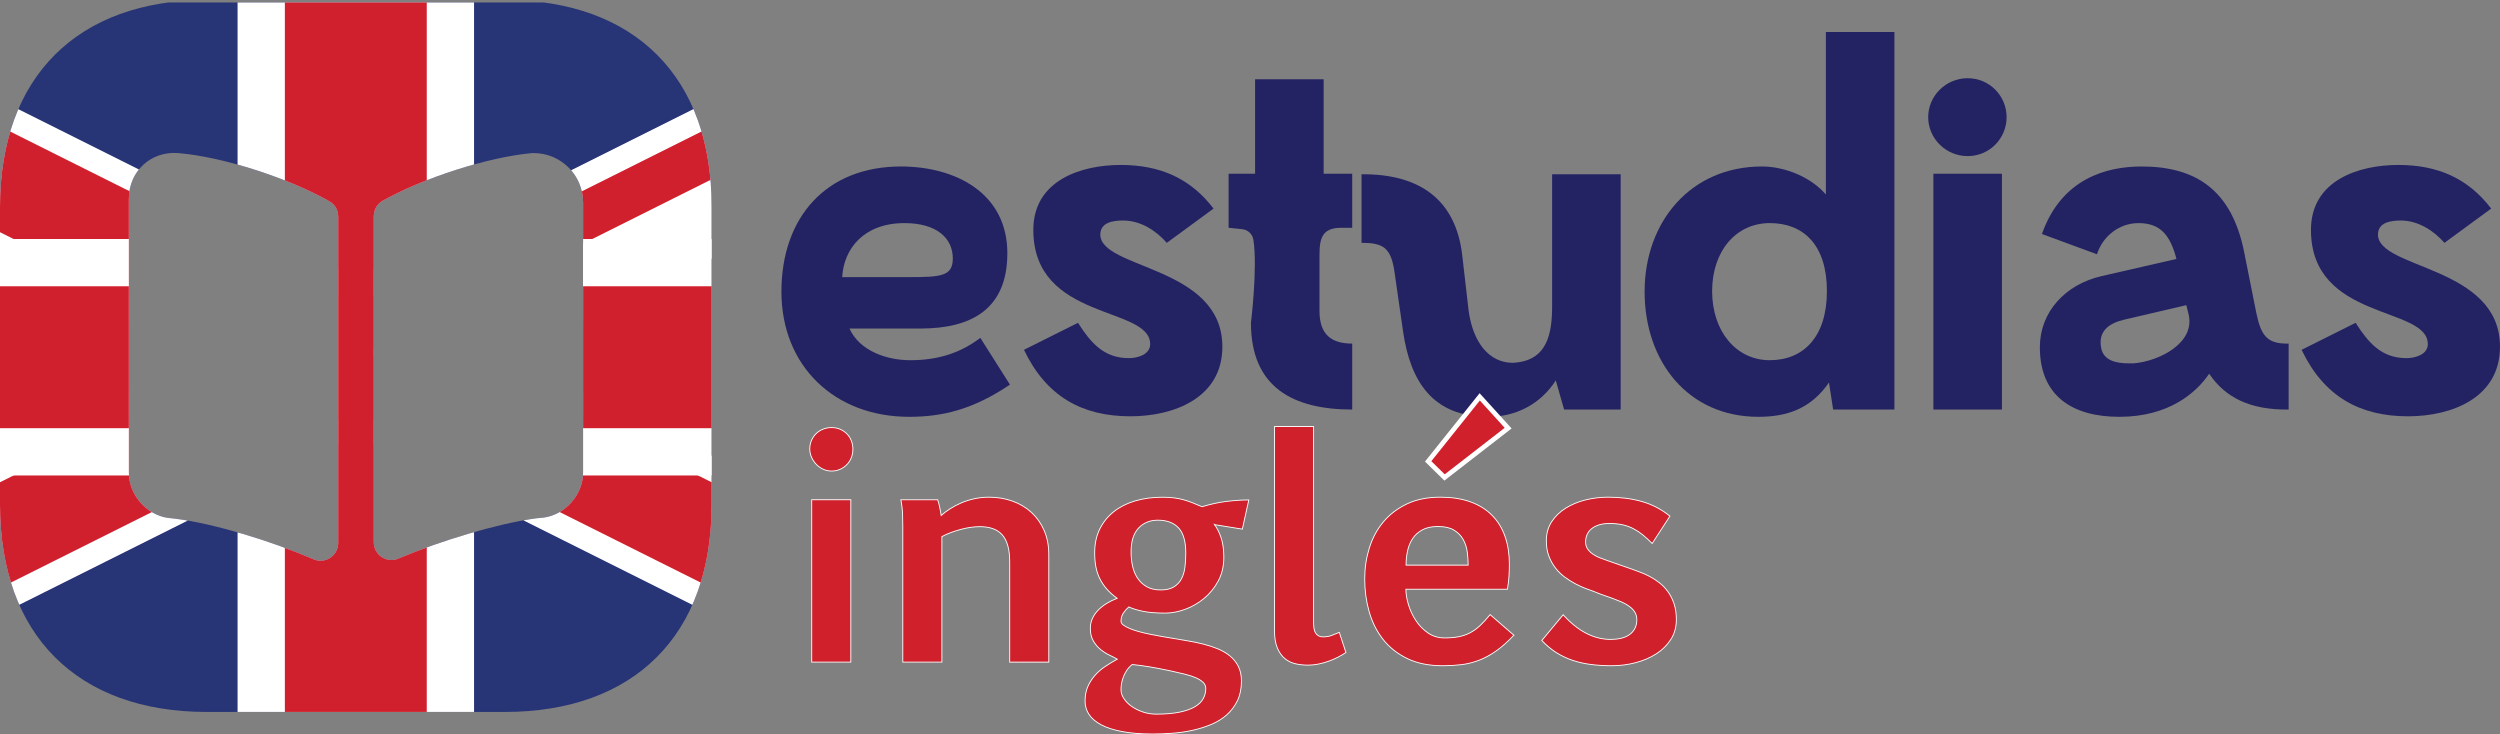 <svg xmlns="http://www.w3.org/2000/svg" xmlns:xlink="http://www.w3.org/1999/xlink" id="Layer_2" data-name="Layer 2" viewBox="0 0 2114.25 621.11"><rect x="0" y="0" width="2114.25" height="621.11" fill="#808080" stroke="none"/><defs><style>      .cls-1 {        clip-path: url(#clippath);      }      .cls-2 {        fill: none;      }      .cls-2, .cls-3, .cls-4 {        stroke-width: 0px;      }      .cls-3 {        fill: #232263;      }      .cls-5, .cls-6 {        stroke-width: 120px;      }      .cls-5, .cls-6, .cls-7, .cls-8 {        fill: #010101;        stroke-miterlimit: 80;      }      .cls-5, .cls-7 {        stroke: #d0202d;      }      .cls-9 {        stroke-width: 4px;      }      .cls-9, .cls-10 {        fill: #cf202c;        stroke-miterlimit: 10;      }      .cls-9, .cls-10, .cls-6, .cls-8 {        stroke: #fff;      }      .cls-10 {        stroke-width: .75px;      }      .cls-11 {        clip-path: url(#clippath-1);      }      .cls-7 {        stroke-width: 80px;      }      .cls-4 {        fill: #273476;      }      .cls-8 {        stroke-width: 200px;      }    </style><clipPath id="clippath"><path class="cls-2" d="M427.2,0h-252.28C65.33,0,0,65.33,0,174.91v251.98c0,109.89,65.33,175.21,174.91,175.21h251.98c109.58,0,174.91-65.33,174.91-174.91v-252.28C602.11,65.33,536.78,0,427.2,0ZM286,459.11c0,10.84-10.84,18.06-20.77,13.85-36.43-15.65-83.99-30.11-117.11-34.32l-5.72-.6c-18.36-2.41-33.42-19.57-33.42-38.23v-231.81c0-23.18,18.67-40.34,41.55-38.54,37.63,3.01,93.33,21.07,128.25,40.94,4.82,2.71,7.23,7.83,7.23,12.95v275.77ZM493.13,399.5c0,18.67-15.05,35.83-33.42,38.23l-6.32.6c-32.81,4.52-80.08,18.67-116.51,34.02-9.93,4.21-20.77-3.01-20.77-13.85V183.04c0-5.42,2.71-10.54,7.53-13.25,34.92-19.57,89.41-37.03,126.44-40.34h1.2c23.18,0,41.85,18.67,41.85,41.85v228.2Z"></path></clipPath><clipPath id="clippath-1"><polygon class="cls-2" points="300.91 302.11 900.91 302.11 900.91 602.11 300.91 602.11 -299.09 602.11 -299.09 302.11 -299.09 2.11 300.91 2.11 900.91 2.11 300.91 302.11"></polygon></clipPath></defs><g id="Layer_1-2" data-name="Layer 1"><g class="cls-1"><path class="cls-4" d="M-299.09,2.11v600H900.91V2.11H-299.09Z"></path><path class="cls-6" d="M-299.09,2.11L900.91,602.11M900.91,2.11L-299.09,602.11"></path><g class="cls-11"><path class="cls-7" d="M-299.09,2.11L900.91,602.11M900.91,2.11L-299.09,602.11"></path></g><path class="cls-8" d="M300.91,2.11v600M-299.09,302.11H900.91"></path><path class="cls-5" d="M300.91,2.11v600M-299.09,302.11H900.91"></path></g><g><path class="cls-3" d="M829.07,285.74l25.03,39.53c-31.18,21.08-57.1,27.23-85.2,27.23-63.25,0-108.05-43.04-108.05-105.85s37.77-105.85,101.02-105.85c46.12,0,90.04,22.4,90.04,73.35,0,46.56-29.43,63.69-73.35,63.69h-60.17c8.78,19.33,32.06,26.79,51.39,26.79,21.96,0,41.29-5.27,59.29-18.89ZM712.24,234.36h56.66c27.23,0,36.89-.88,36.89-15.81,0-17.13-13.61-29.87-40.85-29.87-34.7,0-51.39,21.96-52.7,45.68Z"></path><path class="cls-3" d="M911.65,273.01c10.98,17.13,21.96,29.87,43.04,29.87,7.47,0,18.01-3.07,18.01-11.86,0-32.5-98.82-19.32-98.82-96.62,0-42.16,40.85-54.9,73.79-54.9s58.85,10.98,78.62,36.89l-39.53,28.99c-9.22-10.54-22.4-18.89-36.89-18.89-7.91,0-19.33,1.32-19.33,11.86,0,29.43,103.21,26.35,103.21,94.87,0,43.48-41.28,58.85-77.74,58.85-40.84,0-71.15-16.69-90.04-56.22l45.68-22.84Z"></path><path class="cls-3" d="M1039.03,192.63v-45.68h22.4v-79.93h57.98v79.93h24.15v45.68h-9.22c-15.81,0-18.45,8.35-18.45,22.84v47.43c0,19.76,9.66,27.67,27.67,27.67v55.78c-49.63,0-85.64-18.45-85.64-73.35,0,0,5.75-46.67,2.07-70.23-.74-4.77-4.58-8.44-9.39-8.94l-11.57-1.21Z"></path><path class="cls-3" d="M1370.63,346.35h-47.87l-7.03-24.6c-12.74,19.76-33.38,30.75-57.1,30.75-47,0-65.88-29.87-72.03-72.03l-7.47-51.83c-3.07-19.33-9.67-23.28-27.67-23.28v-57.98c49.19-.44,79.93,21.52,85.2,68.96l5.27,45.68c3.51,27.67,17.57,44.8,37.33,44.8,29.43-1.32,33.38-24.6,33.38-48.31v-111.12h57.97v198.96Z"></path><path class="cls-3" d="M1550.28,346.35l-3.51-22.84c-15.81,22.84-36.45,28.99-59.73,28.99-59.29,0-96.19-46.56-96.19-105.85s39.09-105.85,99.26-105.85c20.21,0,42.16,9.66,54.02,23.72V27.05h57.97v319.3h-51.83ZM1545.01,246.21c0-39.09-19.77-57.54-48.32-57.54s-48.75,23.72-48.75,57.54,20.21,58.41,48.75,58.41,48.32-19.76,48.32-58.41Z"></path><path class="cls-3" d="M1664.05,66.14c18.45,0,32.94,14.93,32.94,32.94s-14.49,32.94-32.94,32.94-33.38-14.93-33.38-32.94,14.93-32.94,33.38-32.94ZM1635.06,146.95h57.97v199.4h-57.97v-199.4Z"></path><path class="cls-3" d="M1726.86,197.9c16.69-47.44,55.34-57.1,84.33-57.1,46.12,0,75.99,20.2,86.53,71.59l10.54,52.7c3.95,18.89,9.22,25.91,27.23,25.48v55.78c-32.5.44-53.58-10.1-67.2-30.31-10.98,16.25-34.26,36.46-75.98,36.46-39.09,0-67.2-17.13-67.2-58.85,0-29.87,21.52-53.14,52.26-60.17l63.25-14.49c-5.27-20.2-13.61-30.31-32.06-30.31-16.25,0-30.3,10.98-35.14,26.35l-46.56-17.13ZM1848.96,258.07l-52.7,12.3c-12.74,3.07-21.96,9.66-19.33,23.72,1.76,10.54,12.3,13.18,22.84,13.18h4.83c21.08-1.76,52.7-17.13,46.12-42.16l-1.75-7.03Z"></path><path class="cls-3" d="M1992.15,273.01c10.98,17.13,21.96,29.87,43.04,29.87,7.47,0,18.01-3.07,18.01-11.86,0-32.5-98.82-19.32-98.82-96.62,0-42.16,40.84-54.9,73.79-54.9s58.85,10.98,78.62,36.89l-39.53,28.99c-9.23-10.54-22.4-18.89-36.9-18.89-7.9,0-19.32,1.32-19.32,11.86,0,29.43,103.21,26.35,103.21,94.87,0,43.48-41.28,58.85-77.74,58.85-40.85,0-71.15-16.69-90.04-56.22l45.68-22.84Z"></path></g><g><path class="cls-10" d="M684.82,379.66c0-2.63.49-5.04,1.46-7.25.97-2.2,2.29-4.11,3.94-5.72,1.65-1.61,3.6-2.86,5.85-3.75,2.25-.89,4.64-1.33,7.18-1.33,2.71,0,5.17.49,7.37,1.46,2.2.98,4.11,2.29,5.72,3.94,1.61,1.65,2.84,3.6,3.69,5.85.85,2.25,1.27,4.6,1.27,7.06s-.42,4.79-1.27,6.99c-.85,2.21-2.08,4.15-3.69,5.85-1.61,1.7-3.52,3.05-5.72,4.07-2.21,1.02-4.66,1.53-7.37,1.53-2.54,0-4.94-.53-7.18-1.59-2.25-1.06-4.2-2.46-5.85-4.2-1.65-1.74-2.97-3.73-3.94-5.98-.98-2.25-1.46-4.56-1.46-6.93ZM686.47,422.63h33.06v137.32h-33.06v-137.32Z"></path><path class="cls-10" d="M763.52,446.16c0-2.71-.06-6.21-.19-10.49-.13-4.28-.62-8.62-1.46-13.03h31.15c.25.59.51,1.42.76,2.48.25,1.06.53,2.21.83,3.43.3,1.23.55,2.5.76,3.81.21,1.31.4,2.52.57,3.62,2.03-1.86,4.49-3.73,7.37-5.59,2.88-1.86,6.04-3.54,9.47-5.02,3.43-1.48,7.14-2.67,11.12-3.56,3.98-.89,8.14-1.33,12.46-1.33,7.12,0,13.75,1.1,19.9,3.31,6.14,2.21,11.49,5.38,16.02,9.54,4.53,4.15,8.12,9.24,10.75,15.26,2.63,6.02,3.94,12.84,3.94,20.47v90.91h-33.06v-84.68c0-5.51-.55-10.17-1.65-13.99-1.1-3.81-2.73-6.89-4.9-9.22-2.16-2.33-4.81-4.03-7.95-5.09-3.14-1.06-6.74-1.59-10.81-1.59-2.37,0-4.92.19-7.63.57-2.71.38-5.49.95-8.33,1.72-2.84.76-5.64,1.65-8.39,2.67-2.76,1.02-5.32,2.16-7.69,3.43v106.17h-33.06v-113.8Z"></path><path class="cls-10" d="M1026.98,443.61c2.12,2.54,3.98,6.15,5.59,10.81,1.61,4.66,2.42,10.3,2.42,16.91,0,7.46-1.57,14.11-4.7,19.96-3.14,5.85-7.14,10.79-12.02,14.81-4.88,4.03-10.22,7.1-16.02,9.22-5.81,2.12-11.38,3.18-16.72,3.18-7.55,0-13.75-.49-18.63-1.46-4.88-.97-8.96-2.23-12.27-3.75-1.7,1.44-3.22,3.16-4.58,5.15-1.36,1.99-2.03,4.3-2.03,6.93,0,1.19.7,2.29,2.1,3.31,1.4,1.02,3.22,1.99,5.47,2.92,2.25.93,4.85,1.8,7.82,2.61,2.97.81,6.02,1.53,9.16,2.16,3.13.64,6.25,1.23,9.35,1.78,3.09.55,5.95,1.04,8.58,1.46,4.41.76,8.92,1.53,13.54,2.29,4.62.76,9.13,1.7,13.54,2.8,4.41,1.1,8.56,2.46,12.46,4.07,3.9,1.61,7.33,3.65,10.3,6.1,2.97,2.46,5.3,5.4,6.99,8.84,1.69,3.43,2.54,7.52,2.54,12.27,0,6.36-1.12,11.87-3.37,16.53-2.25,4.66-5.26,8.67-9.03,12.02-3.77,3.35-8.16,6.06-13.16,8.14-5,2.08-10.28,3.73-15.83,4.96-5.55,1.23-11.23,2.05-17.04,2.48-5.81.42-11.38.64-16.72.64-9.83,0-18.35-.68-25.56-2.03-7.21-1.36-13.14-3.26-17.8-5.72-4.66-2.46-8.12-5.38-10.36-8.77-2.25-3.39-3.37-7.17-3.37-11.32,0-4.66.78-8.77,2.35-12.33,1.57-3.56,3.62-6.76,6.17-9.6,2.54-2.84,5.45-5.34,8.71-7.5,3.26-2.16,6.59-4.17,9.98-6.04-1.78-1.02-3.96-2.14-6.55-3.37-2.59-1.23-5.09-2.82-7.5-4.77-2.42-1.95-4.47-4.37-6.17-7.25-1.7-2.88-2.54-6.44-2.54-10.68,0-2.97.57-5.72,1.72-8.26s2.73-4.87,4.77-6.99c2.03-2.12,4.43-4.03,7.18-5.72,2.75-1.69,5.74-3.18,8.96-4.45-3.48-2.54-6.4-5.17-8.77-7.88-2.38-2.71-4.32-5.61-5.85-8.71-1.53-3.09-2.63-6.42-3.31-9.98-.68-3.56-1.02-7.5-1.02-11.83,0-7.63,1.42-14.32,4.26-20.09,2.84-5.76,6.78-10.66,11.83-14.69,5.04-4.03,11.06-7.08,18.06-9.15,6.99-2.08,14.64-3.12,22.95-3.12,3.64,0,6.89.17,9.73.51,2.84.34,5.51.85,8.01,1.53,2.5.68,5,1.51,7.5,2.48,2.5.98,5.32,2.14,8.46,3.5,7.29-2.2,14.24-3.71,20.85-4.51,6.61-.8,12.84-1.21,18.69-1.21l-5.47,24.67-23.65-3.81ZM957.55,561.99c-1.78,1.36-3.26,2.9-4.45,4.64-1.19,1.74-2.16,3.56-2.92,5.47-.76,1.91-1.31,3.81-1.65,5.72-.34,1.91-.51,3.75-.51,5.53,0,2.54.85,5.06,2.54,7.57,1.69,2.5,3.92,4.71,6.68,6.61,2.75,1.91,5.91,3.45,9.47,4.64,3.56,1.19,7.2,1.78,10.93,1.78,7.97,0,14.66-.57,20.09-1.72,5.42-1.14,9.75-2.69,12.97-4.64,3.22-1.95,5.53-4.24,6.93-6.87,1.4-2.63,2.1-5.47,2.1-8.52,0-1.95-.76-3.67-2.29-5.15-1.53-1.48-3.62-2.8-6.29-3.94-2.67-1.14-5.83-2.16-9.47-3.05-3.65-.89-7.63-1.8-11.95-2.73-6.78-1.44-12.74-2.59-17.86-3.43-5.13-.85-9.9-1.48-14.3-1.91ZM981.59,498.92c4.66,0,8.39-.87,11.19-2.61,2.8-1.74,4.94-4.03,6.42-6.87,1.48-2.84,2.46-6.15,2.92-9.92.46-3.77.7-7.69.7-11.76,0-9.75-2.01-16.83-6.04-21.23-4.03-4.41-9.9-6.61-17.61-6.61-6.7,0-12.14,2.25-16.34,6.74-4.2,4.49-6.29,11.23-6.29,20.22,0,4.24.45,8.29,1.34,12.14.89,3.86,2.33,7.25,4.32,10.17,1.99,2.92,4.58,5.28,7.76,7.06,3.18,1.78,7.06,2.67,11.63,2.67Z"></path><path class="cls-10" d="M1077.84,360.71h33.06v166.06c0,4.32.7,7.38,2.1,9.16,1.4,1.78,3.33,2.67,5.79,2.67,2.8,0,5.17-.38,7.12-1.14,1.95-.76,4.2-1.65,6.74-2.67l5.59,17.04c-2.12,1.44-4.43,2.8-6.93,4.07-2.5,1.27-5.13,2.4-7.88,3.37-2.76.97-5.59,1.76-8.52,2.35-2.92.59-5.83.89-8.71.89-3.65,0-7.17-.38-10.55-1.14-3.39-.76-6.4-2.22-9.03-4.39-2.63-2.16-4.75-5.15-6.36-8.96-1.61-3.81-2.42-8.73-2.42-14.75v-172.54Z"></path><path class="cls-10" d="M1280.26,537.2c-5.26,5.59-10.32,10.09-15.19,13.48-4.88,3.39-9.73,6-14.56,7.82-4.83,1.82-9.75,3.03-14.75,3.62-5,.59-10.22.89-15.64.89-11.7,0-21.72-2.03-30.07-6.1-8.35-4.07-15.17-9.49-20.47-16.28-5.3-6.78-9.2-14.58-11.7-23.4-2.5-8.82-3.75-17.97-3.75-27.46s1.29-17.91,3.88-26.26c2.58-8.35,6.53-15.7,11.83-22.06,5.3-6.36,11.95-11.44,19.96-15.26s17.44-5.72,28.29-5.72c9.66,0,18.14,1.31,25.43,3.94,7.29,2.63,13.37,6.4,18.25,11.32,4.87,4.92,8.54,10.87,11,17.86,2.46,6.99,3.69,14.81,3.69,23.46,0,3.31-.11,6.72-.32,10.24-.21,3.52-.66,7.18-1.34,11h-85.83c0,3.99.72,8.35,2.16,13.1,1.44,4.75,3.54,9.22,6.29,13.41,2.75,4.2,6.17,7.69,10.24,10.49,4.07,2.8,8.73,4.2,13.99,4.2,4.58,0,8.58-.34,12.02-1.02,3.43-.68,6.61-1.78,9.54-3.31,2.92-1.53,5.72-3.54,8.39-6.04,2.67-2.5,5.53-5.61,8.58-9.35l20.09,17.42ZM1216.18,445.26c-5.34,0-9.75.93-13.22,2.8-3.48,1.87-6.23,4.32-8.26,7.37-2.03,3.05-3.48,6.53-4.32,10.43-.85,3.9-1.27,7.93-1.27,12.08h52.51c0-3.56-.25-7.27-.76-11.12-.51-3.86-1.65-7.38-3.43-10.55s-4.34-5.81-7.69-7.88c-3.35-2.08-7.86-3.12-13.54-3.12Z"></path><path class="cls-10" d="M1321.97,519.9c12.54,13.9,25.94,20.85,40.18,20.85,3.13,0,6.06-.32,8.77-.95,2.71-.64,5.04-1.63,6.99-2.99,1.95-1.35,3.5-3.09,4.64-5.21,1.14-2.12,1.72-4.66,1.72-7.63,0-2.12-.47-4.03-1.4-5.72-.93-1.7-2.16-3.18-3.69-4.45s-3.22-2.39-5.09-3.37c-1.87-.97-3.73-1.8-5.59-2.48-3.48-1.44-6.93-2.73-10.36-3.88-3.43-1.14-6.89-2.44-10.36-3.88-1.95-.68-4.3-1.55-7.06-2.61-2.76-1.06-5.62-2.37-8.58-3.94-2.97-1.57-5.89-3.41-8.77-5.53-2.88-2.12-5.49-4.66-7.82-7.63-2.33-2.97-4.22-6.33-5.66-10.11-1.44-3.77-2.16-8.12-2.16-13.03,0-6.1,1.48-11.44,4.45-16.02,2.97-4.58,6.91-8.41,11.83-11.51,4.92-3.09,10.49-5.42,16.72-6.99,6.23-1.57,12.65-2.35,19.26-2.35,10.51,0,20.07,1.23,28.67,3.69,8.6,2.46,16.47,6.57,23.59,12.33l-15,23.14c-2.63-2.63-5.19-4.98-7.69-7.06-2.5-2.08-5.15-3.86-7.95-5.34-2.8-1.48-5.85-2.61-9.16-3.37-3.31-.76-7.08-1.14-11.32-1.14-3.56,0-6.61.43-9.15,1.27-2.54.85-4.64,1.99-6.29,3.43-1.65,1.44-2.86,3.09-3.62,4.96-.76,1.87-1.14,3.81-1.14,5.85,0,2.29.55,4.26,1.65,5.91,1.1,1.65,2.52,3.1,4.26,4.32,1.74,1.23,3.71,2.29,5.91,3.18,2.2.89,4.45,1.72,6.74,2.48,3.56,1.27,7.14,2.52,10.74,3.75,3.6,1.23,7.18,2.48,10.74,3.75,1.78.68,3.94,1.48,6.48,2.42,2.54.93,5.17,2.12,7.88,3.56,2.71,1.44,5.4,3.2,8.07,5.28,2.67,2.08,5.06,4.58,7.18,7.5,2.12,2.92,3.83,6.32,5.15,10.17,1.31,3.86,1.97,8.33,1.97,13.42,0,6.36-1.57,11.97-4.7,16.85-3.14,4.88-7.27,8.94-12.4,12.21-5.13,3.26-10.96,5.74-17.48,7.44-6.53,1.69-13.22,2.54-20.09,2.54-6.1,0-11.87-.34-17.29-1.02-5.43-.68-10.58-1.82-15.45-3.43-4.88-1.61-9.52-3.79-13.92-6.55-4.41-2.75-8.56-6.21-12.46-10.36l18.06-21.74Z"></path></g><polygon class="cls-9" points="1207.79 390.18 1251.4 335.63 1275.43 362.08 1221.65 403.79 1207.79 390.18"></polygon></g></svg>